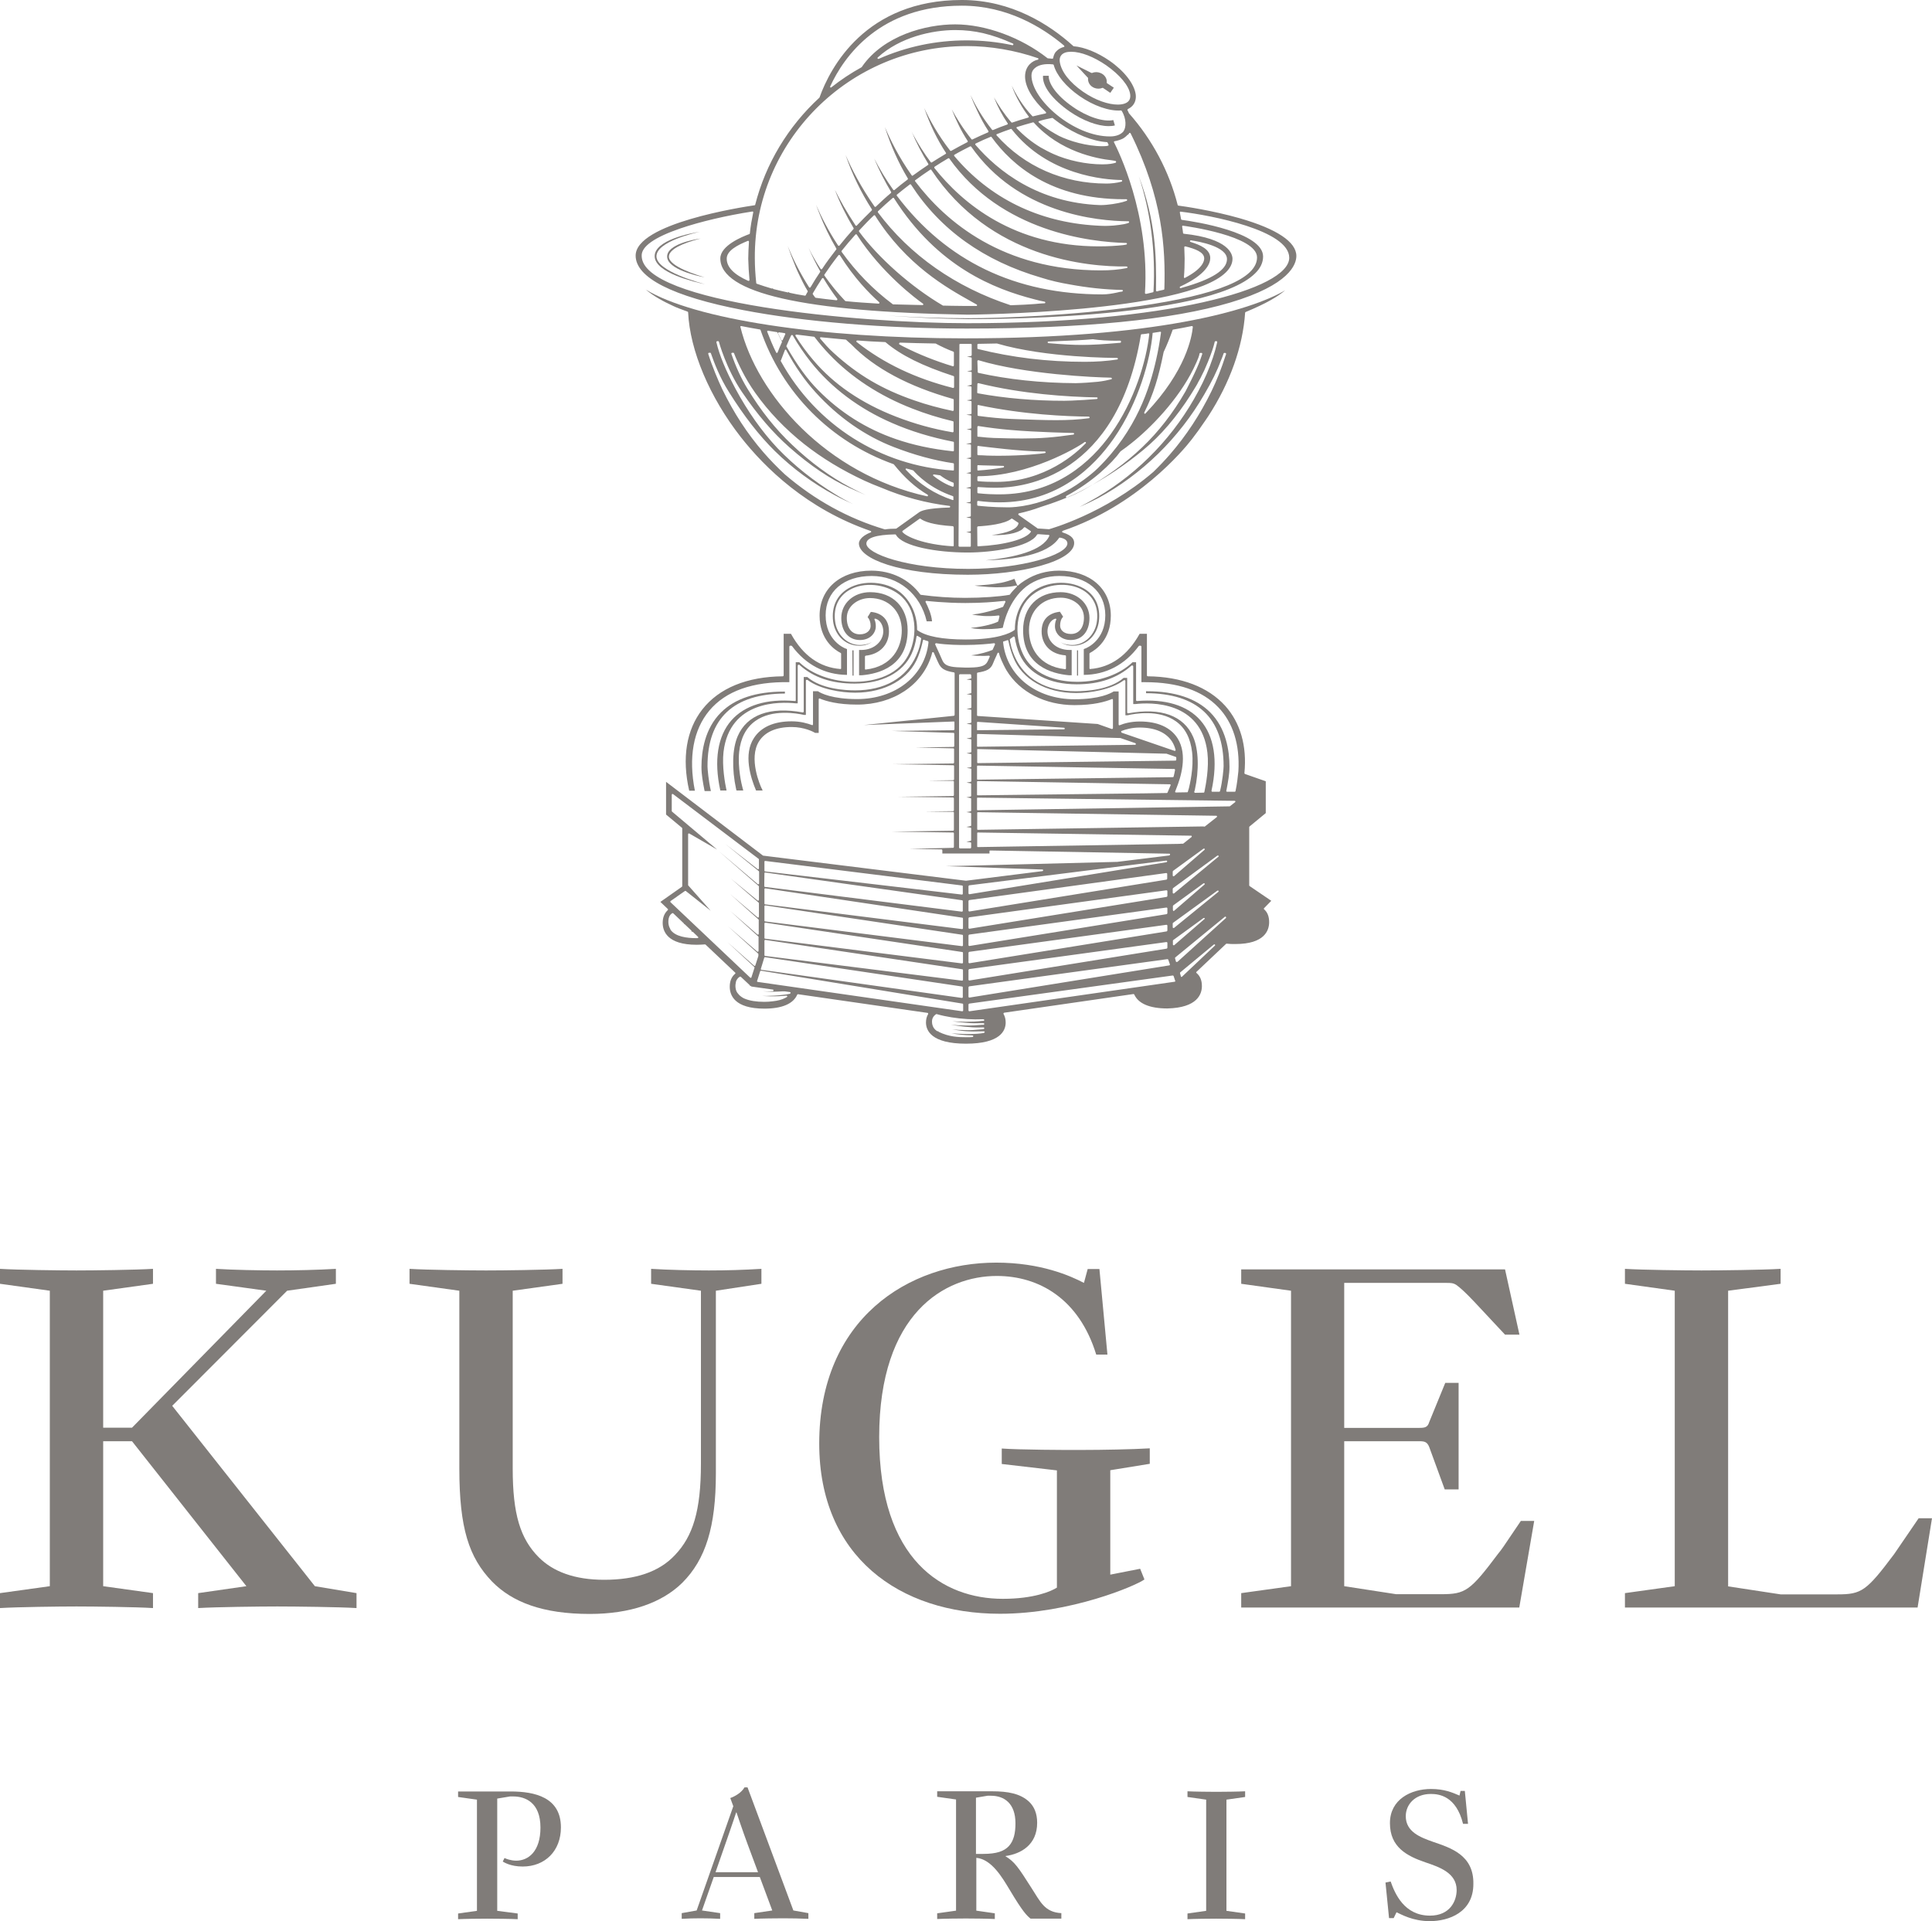<svg enable-background="new 0 0 1086 1080" viewBox="0 0 1086 1080" xmlns="http://www.w3.org/2000/svg"><g fill="#807C79"><path d="m96.8 790.3 64.6-64.7 27.4-3.9v-8.4c-9.9.6-22.9.9-33.1.9-9.6 0-24.9-.3-34.3-.9v8.4l28.3 3.9-75.5 77h-16.2v-77l28-3.9v-8.4c-9.9.6-33.1.9-43 .9-9.6 0-33.7-.3-43-.9v8.4l28 3.9v166.1l-28 3.9v8.4c9.9-.6 33.1-.9 43-.9 9.6 0 33.7.3 43 .9v-8.4l-28-3.9v-81.5h16.2l64.3 81.5-27.1 3.9v8.4c9.9-.6 34.6-.9 44.5-.9 9.6 0 35.2.3 44.5.9v-8.4l-23.4-3.9z"/><path d="m402.4 828.2v-102.6l25.6-3.9v-8.4c-9.9.6-19.5.9-29.5.9-9.6 0-23.2-.3-32.5-.9v8.4l28 3.9v97.2c0 26.5-4.5 40.9-14.7 51.5-8.7 9.3-22 13.8-39.7 13.8-16.5 0-28.6-4.5-36.7-12.6-10.5-10.5-14.7-24.4-14.7-50v-99.9l28-3.9v-8.4c-9.9.6-33.1.9-43 .9-9.6 0-33.7-.3-43-.9v8.4l28 3.9v99.9c0 33.7 5.4 50 18.3 63.5 11.4 11.7 28.6 18.3 55 18.3 22.9 0 40.6-6.3 52-17.5 13.2-13.2 18.9-31.5 18.9-61.6z"/><path d="m563.1 814.3v8.7l31 3.6v65.9c-3.3 2.1-12.9 6.3-30.4 6.3-33.4 0-69.5-21.4-69.5-90.9 0-69.8 37-90.6 66.1-90.6 23.8 0 46.3 12.9 55.9 44.2h6.3l-4.5-48.1h-6.6l-2.1 7.8c-7.5-3.9-24.1-11.4-49.3-11.4-49.3 0-99.5 31.6-99.5 101.7 0 63.5 45.1 95.7 101.6 95.7 39.7 0 76.7-15.9 81.2-19.3l-2.4-6-16.8 3.3v-58.7l22.2-3.6v-8.7c-9.9.6-27.4.9-37.3.9-9.5.1-36.6-.1-45.9-.8z"/><path d="m842 873.6c-15.6 20.8-18.3 22.6-31.9 22.6h-25.3l-29.2-4.5v-81.5h42.1c3 0 4.5.3 5.7 3.3l8.7 23.8h7.8v-59.9h-7.5l-9 22c-.9 3-2.4 3.3-5.7 3.3h-42.1v-81.5h57.7c2.1 0 3.6 0 5.4 1.2 2.1 1.5 5.1 4.2 10.2 9.6l17.1 18.3h8.1l-8.1-36.7h-148.3v8.1l28 3.9v166.1l-28 3.9v8.1h156.3l8.4-48.7h-7.5c-12 17.7-9.6 14.4-12.9 18.6z"/><path d="m1078.5 853.5-13.8 20.2c-15.6 20.8-18.3 22.6-31.9 22.6h-31.9l-29.5-4.5v-166.2l29.5-3.9v-8.4c-9.9.6-34.6.9-44.5.9-9.6 0-33.7-.3-43-.9v8.4l28 3.9v166.1l-28 3.9v8.1h164.5l8.1-50.2z"/><path d="m287 1007.1h-29.5v3.1l10.6 1.5v62.5l-10.6 1.5v3.2c3.7-.2 12.5-.3 16.3-.3 3.5 0 13.7.1 17.2.3v-3.2l-11.5-1.5v-63.1l7.2-1.2h1.8c6.7 0 15.3 3.3 15.3 17.5 0 13.5-6.9 18.6-13.6 18.6-3.1 0-5.9-1.1-6.6-1.5l-1 2c.7.4 4.4 2.8 11.2 2.8 12.5 0 21.5-8.7 21.5-22 0-16.9-14.6-20.2-28.3-20.2z"/><path d="m446 1074.1-25.8-69.3h-1.7c-1.8 3.1-5.5 5.1-8 6l1.7 4.6-20.6 58.6-8.4 1.5v3.2c3.7-.2 6.6-.3 10.4-.3 3.5 0 7.7.1 11.2.3v-3.2l-10.2-1.5 6.6-18.8h25.9l7 18.8-10.1 1.5v3.2c3.7-.2 12.6-.3 16.3-.3 3.6 0 10.5.1 14.1.3v-3.2l-8.4-1.5zm-43.8-21.6 7.7-22.1c1.6-4.5 3.9-11.5 3.9-11.5h.2s3.6 10.8 6.3 18l5.8 15.6z"/><path d="m579.9 1061.5c-7.6-11.9-9.4-14.7-14.7-18v-.1c8.7-1.2 17.8-6.3 17.8-18.7 0-5.3-1.7-9.1-4.5-11.8-4.9-4.6-11.9-5.9-20.8-5.9h-30.9v3.1l10.6 1.5v62.5l-10.6 1.5v3.2c3.7-.2 12.3-.3 16.1-.3 3.6 0 12.8.1 16.3.3v-3.2l-10.4-1.5v-29.7c8.7.8 14.7 11.3 18.7 17.9 7.5 12.6 9.7 14.6 11.8 16.3h17.3v-3.1c-9.4-.5-11.8-6.4-16.7-14zm-27.3-19.3h-4v-31.6l6.5-1.1h1.9c7.5 0 13.8 4.3 13.8 15.5 0 5.6-1 9.8-3.7 12.8-2.7 2.9-6.9 4.4-14.5 4.4z"/><path d="m667.5 1007v3.2l10.5 1.5v62.5l-10.5 1.5v3.2c3.7-.2 12.5-.3 16.2-.3 3.6 0 12.7.1 16.2.3v-3.2l-10.5-1.5v-62.5l10.5-1.5v-3.2c-3.7.2-12.4.3-16.2.3-3.6 0-12.7-.1-16.2-.3z"/><path d="m805.5 1035.4c-7.1-2.5-15.3-5.6-15.3-14.4 0-6.5 5.1-12.5 14.1-12.5 4.6 0 14.2 1.1 18.1 16.8h2.8l-1.8-18.5h-2.4l-.6 2.6c-4-1.7-8.5-3.7-16-3.7-11.2 0-23.1 5.8-23.1 19.2 0 13.5 9.5 18.5 20.1 22.1 7.7 2.6 17.4 5.9 17.4 15.5 0 6-3.6 14.4-15 14.4-14.5 0-19.7-12.4-22.1-19.2l-2.9.6 2 20h2.6l1.6-3.3c2.5 1.1 9 5 18.7 5 10.6 0 24.5-4.9 24.5-20.9.3-16.3-12.8-20.3-22.7-23.7z"/><path d="m675.6 554.3c0-3.2-1-5.6-3-7.3-.1-.1-.2-.2-.2-.3s0-.2.1-.3l16.7-15.8c.1-.1.2-.1.4-.1 1.5.2 3 .2 4.8.2 16.5 0 19-7.7 19-12.3 0-3.1-.9-5.5-2.8-7.2-.1-.1-.2-.2-.2-.3s0-.2.1-.3l4.1-4.2-12.2-8.3c-.1-.1-.2-.2-.2-.4v-32.7c0-.1.1-.3.2-.4l9.1-7.5v-17.9l-11.7-4.1c-.2-.1-.3-.3-.3-.5 1.5-15.3-2.3-28.3-10.8-37.8-9.6-10.6-24.6-16.4-43.5-16.6-.2 0-.5-.2-.5-.5v-23.4h-4.1c-6.8 12.2-16.2 18.9-27.8 19.8-.1 0-.2 0-.3-.1s-.1-.2-.1-.3v-8.2c0-.2.1-.3.2-.4 3.6-1.9 11.8-7.6 11.8-21 0-15.1-11.7-25.3-29.1-25.3-7 0-13.6 1.9-19 5.4 0 0-.1 0-.2.1-1.4.9-2.7 1.8-3.7 2.8-.1.1-.3.1-.4.1s-.3-.1-.3-.3l-1.5-3.5c-2 .8-5.2 1.8-7.3 2.2s-4.4.7-7 1c-2.9.3-5.4.5-8.1.6 2.6.4 5.2.6 8.1.8 2.7.2 5 .2 7.3.1 3.1-.1 5.7-.4 7.9-.9.2-.1.4 0 .5.2s.1.4-.1.5c-1.6 1.6-2.8 2.9-3.8 4.3-.1.1-.2.2-.3.2h-.1c-5.6 1-15.1 1.7-24.8 1.7-8.1 0-16.7-.6-24.8-1.7-.1 0-.3-.1-.4-.2-6.2-8.5-16.2-13.4-27.5-13.4-17.4 0-29.1 10.2-29.1 25.3 0 13.4 8.3 19.2 11.9 21 .1.1.2.2.2.4v8.2c0 .1 0 .2-.1.3s-.2.1-.3.1c-11.6-.9-21-7.5-27.8-19.8h-4.1v23.4c0 .2-.2.5-.5.5-20.1.2-35.8 6.6-45.2 18.6-9 11.5-11.6 27.3-7.4 45.7h3.2c-3.7-18.7-.9-34.2 8.1-45 9.2-11 24.3-16.4 45-16v-20c0-.2.2-.5.5-.5h.6c.1 0 .3.1.4.2 7.8 10.5 18.5 16.1 30.9 16.2v-14.5c-.2-.1-.6-.2-1-.4-.5-.2-11-4.4-11-18.6 0-13.4 10.2-22.1 25.9-22.1 15 0 27.4 10.2 30.9 25.5h3c-.3-4-2.3-8.2-3.6-10.8-.1-.1-.1-.3 0-.5.1-.1.3-.2.4-.2s10.3 1.2 22 1.2c8.9 0 16.2-.6 19.7-1 1.2-.1 2-.2 2.3-.2.2 0 .3.1.4.2s.1.3 0 .5c-.5 1-.7 1.4-1.2 2.5 0 .1-.1.2-.2.2s-8.5 3.4-17.3 4.3c2.2.4 4.1.6 6.6.8 2.2.1 5.4.1 8.2-.3h.2c.1 0 .3.1.3.2.1.1.1.3.1.4-.1.2-.2.8-.3 1.3-.4 1.5-.4 1.5-.6 1.6-1.5.8-6.8 2.7-15.3 3.5 2.3.5 5 .7 7.3.7 7 0 10-.6 10.8-.8.4-2.1 3.1-15.3 13.2-23.2 5.2-3.9 11.7-5.9 18.5-5.9 15.7 0 25.9 8.7 25.9 22.1 0 14.2-10.6 18.4-11.1 18.6-.4.2-.8.3-1 .4v14.5c12.5-.1 23.1-5.7 30.9-16.2.1-.1.2-.2.4-.2h.6c.2 0 .5.2.5.5v20h2.1c18.3 0 32.1 4.7 41.1 14.1 8.3 8.6 12.2 21.1 11.3 36-.2 2.2-.8 7.5-1.6 11.1 0 .2-.2.4-.4.4h-4.4c-.1 0-.3-.1-.3-.2-.1-.1-.1-.2-.1-.4l.1-.3c.9-4.8 1.7-8.9 1.7-13.2 0-9-1.9-21.7-11-30.7-7.8-7.7-19.7-11.7-35.3-11.7-.2 0-.4 0-.6 0v1.1c28.9.1 43.6 13.9 43.6 41 0 1.4-.6 8.4-2 14 0 .2-.2.3-.4.4h-4c-.1 0-.3-.1-.3-.2-.1-.1-.1-.2-.1-.4 3.7-17 1.5-30.7-6.2-39.5-7.4-8.5-19.8-12.2-35.7-10.9-.1 0-.2 0-.3-.1s-.2-.2-.2-.3v-21.4h-2c-7.2 6.9-18.8 11-31.1 11-7 0-23.9-1.5-30.6-15.9-4.8-10.2-4.4-25.3 5.7-33.2 7.8-6.1 19.7-7.2 27.8-2.6 6.2 3.5 9.2 9.8 8.2 17.6-.9 7.6-6.9 13.4-13.8 13.4-3 0-5.2-.7-6.8-1.6 1.9 1.2 4.3 2 6.9 2 9 0 14-7.1 14.8-13.7 1-8.2-2-14.9-8.7-18.6-8.5-4.8-21.1-3.9-28.8 2.1-6 4.7-9.8 12.7-9.7 20.9 0 .2-.1.3-.2.4 0 .1-.1.1-.2.2-2.2 1.6-9.3 5.2-27.2 5.2-13.1 0-22.3-1.7-27.2-5.2-.1-.1-.2-.2-.2-.4.1-8.2-3.6-16.3-9.7-21.1-7.7-6-20.4-6.9-28.8-2.1-6.6 3.8-9.7 10.4-8.7 18.6.8 6.6 5.8 13.7 14.8 13.7 2.6 0 5-.7 6.9-2-1.6.9-3.8 1.6-6.8 1.6-6.9 0-12.9-5.8-13.8-13.4-1-7.8 2-14.1 8.2-17.6 8.1-4.6 20-3.4 27.8 2.6 10.1 7.9 10.4 23 5.6 33.2-6.7 14.4-23.7 15.9-30.6 15.9-12.3 0-23.9-4.1-31.1-11h-2v21.4c0 .1 0 .2-.1.3s-.2.1-.3.1c-16-1.4-28.3 2.4-35.8 10.9-7.7 8.8-9.9 22.5-6.2 39.4h3.5c-.9-4.2-2.6-13.6-1.7-21.7 3.5-29.1 31.9-28.2 40.6-27.3h1.1v-21.2c0-.2.2-.5.5-.5h.2c.1 0 .2 0 .3.1 7.9 7.1 18 10.5 30.9 10.5 15.5 0 27.2-6.1 32.1-16.7 1.4-3 2.3-6.4 2.8-9.8 0-.1.1-.3.2-.3.1-.1.3-.1.4 0s.4.2 1 .6c.3.2.6.4.8.5s.2.3.2.5c-.5 2.9-1 5.6-2.8 9.5-5.6 12.6-17.8 19.5-34.3 19.5-5.5 0-19-.7-26.9-7.5h-2v19.4c0 .1-.1.3-.2.4s-.2.1-.4.1c-18.3-3.4-31.3 1.3-36.5 13.3-3.1 7.1-3.4 18.5-.9 29.9l.2.7h3.8l-.4-1.5c-.5-1.8-2.8-11.3-1.9-20.2.8-7.8 3.9-13.7 9.1-17.4 9.5-6.8 23.3-4.3 27.3-3.4h1.1v-19.3c0-.1 0-.2.1-.3s.2-.1.3-.1h.3c.1 0 .2 0 .3.1 7 5.2 18.8 7.1 26.7 7.1 17 0 30.6-7.8 35.4-20.3 1.4-3.6 2-5.9 2.7-9.1 0-.1.1-.2.2-.3s.3-.1.4 0c.7.3 1.4.5 2.1.7.2 0 .4.3.4.5v.1.3c-2 18.6-18.5 31.7-40.1 31.7-14.1 0-20.4-3.3-22-4.4h-2.8v18.6c0 .1-.1.3-.2.4s-.3.1-.4 0c-2.4-.9-6.3-2.1-11.4-2.1-9.9 0-17.2 3.2-21.2 9.4-6 9.1-1.9 22.3 1.2 29.5h3.7c-.3-.7-.7-1.6-.8-1.7-.3-.7-7.4-16.3-1.2-26 3.3-5.2 9.6-8 18.3-8 7.2 0 12.4 2.8 13.2 3.3h2v-18.9c0-.1.1-.3.2-.4s.3-.1.4 0c3.6 1.5 10.2 3.4 21 3.4 20.3 0 36.7-10.9 41.8-27.7l.4-1.5c0-.2.2-.3.4-.3s.4.1.5.3c.4 1 1.2 2.7 1.8 4.1l.7 1.5c1.5 3.4 3.5 4.6 8.8 5.5.2 0 .4.2.4.4v23.5c0 .2-.2.4-.4.5l-50.6 5.2 50.5-2c.2 0 .2 0 .3.1s.1.2.1.3v4c0 .2-.2.5-.5.5l-34.6.4 34.6 1.1c.2 0 .4.2.4.5v6.9c0 .2-.2.5-.5.5l-21.3.3 21.3.5c.2 0 .4.2.4.5v7.5c0 .2-.2.5-.5.5l-34 .4 34.1.6c.2 0 .4.2.4.5v7.4c0 .2-.2.5-.5.5l-14.1.2 14.1.2c.2 0 .4.2.4.5v7.5c0 .2-.2.5-.5.5l-30.8.4 30.8.4c.2 0 .5.2.5.5v6.7c0 .2-.2.5-.4.5l-16 .2 16 .2c.2 0 .4.2.4.5v9.6c0 .2-.2.5-.4.5l-34.6.5 34.6.5c.2 0 .4.2.4.5v7.6c0 .2-.2.5-.4.5l-24.6.6 18.1.3c.2 0 .4.2.4.5v1.8h26.5v-1.3c0-.1 0-.2.1-.3s.2-.1.3-.1l100.7 1.8c.2 0 .4.1.4.3s0 .4-.2.5l-.1.1c-.1 0-.1.1-.2.1l-29.2 3.6h-.1c-.4 0-28.2.7-55 1.4-15 .4-30.3.8-41.2 1l54.3 1.9c.2 0 .4.2.4.4s-.2.4-.4.5l-43 5.4-114-14.1c-.1 0-.1 0-.2-.1l-54.4-41.4v18.4l8.9 7.4c.1.1.2.2.2.4v32.4c0 .1-.1.3-.2.4l-12.1 8.5 4.2 4c.1.1.1.2.1.3s-.1.2-.1.3c-1.9 1.7-2.9 4.1-2.9 7.2 0 4.6 2.5 12.3 19.1 12.3 1.5 0 3-.1 4.6-.2.1 0 .3 0 .4.1l16.7 15.8c.1.1.1.2.1.3s-.1.2-.2.3c-2 1.7-3 4.1-3 7.3 0 4.6 2.5 12.3 19.5 12.3 9.8 0 16.2-2.7 18.4-7.8.1-.2.2-.3.4-.3h.1l72.8 10.5c.2 0 .3.1.3.3.1.1 0 .3 0 .4-.8 1.3-1.2 2.9-1.2 4.7 0 4.4 2.9 11.9 22.5 11.9 19.4 0 22.3-7.4 22.3-11.9 0-1.8-.4-3.4-1.2-4.8-.1-.1-.1-.3 0-.4s.2-.2.3-.3l72.7-10.5c.2 0 .4.1.5.3 2.3 5.1 8.7 7.8 18.6 7.8 16.9-.4 19.4-8.1 19.4-12.6zm18.4-104.1c.2 0 .4.1.4.3.1.2 0 .4-.2.5l-2.8 2.2c-.1.1-.2.1-.3.1l-141.5 2.2c-.1 0-.2 0-.3-.1s-.1-.2-.1-.3v-6.3c0-.1 0-.2.1-.3s.2-.1.3-.1zm-34 71.4c-.1.1-.2.1-.3.1s-.1 0-.2 0c-.2-.1-.3-.2-.3-.4v-2.2c0-.1.1-.3.2-.3l.1-.1 24.8-18c.2-.1.5-.1.6.1.2.2.1.5-.1.6zm17.1-5-17 14.7c-.1.1-.2.1-.3.1s-.1 0-.2 0c-.2-.1-.3-.2-.3-.4v-2.2c0-.1.1-.3.2-.3l.1-.1 16.9-12.3c.2-.1.5-.1.6.1.2 0 .2.3 0 .4zm-17.8-5v-2.2c0-.1.1-.3.2-.4l.1-.1 16.9-12.3c.2-.1.5-.1.6.1.2.2.1.5-.1.6l-17 14.7c-.1.1-.2.1-.3.1s-.1 0-.2 0c-.1-.2-.2-.4-.2-.5zm25.6-30-24.9 20.6c-.1.1-.2.1-.3.1s-.1 0-.2 0c-.2-.1-.3-.2-.3-.4v-2.2c0-.1.1-.3.2-.4l.1-.1 24.8-18.2c.2-.1.5-.1.6.1.2.1.2.4 0 .5zm-8.4-4.5c.2-.1.5-.1.6.1.2.2.1.5-.1.6l-17 14.7c-.1.1-.2.1-.3.1s-.1 0-.2 0c-.2-.1-.3-.2-.3-.4v-2.2c0-.1.1-.3.2-.4l.1-.1zm-.5-12.5-126.3 1.9c-.1 0-.2 0-.3-.1s-.1-.2-.1-.3v-9.1c0-.1 0-.2.1-.3s.2-.1.3-.1l134 2c.2 0 .4.1.4.3s0 .4-.2.5l-6.6 5.2c-.1.1-.2.1-.3.1-.3-.1-.6-.1-1-.1zm-126.7-51.9c.1-.1.2-.1.3-.1l80.1 2.3h.1l8.4 2.9c.2.1.3.3.3.5s-.2.4-.4.4l-88.5 1.1c-.1 0-.2 0-.3-.1s-.1-.2-.1-.3v-6.4c0-.1.1-.2.1-.3zm-.1-2.7v-3.8c0-.1 0-.2.1-.3s.2-.1.3-.1l48.5 3.3c.2 0 .4.2.4.5s-.2.4-.5.4l-48.5.5c-.1 0-.2 0-.3-.1.1-.2 0-.3 0-.4zm81 1.3c0-.2.1-.4.3-.4 2.3-.9 5.9-1.9 10.1-1.9 8.7 0 15 2.8 18.3 8 .8 1.3 1.4 2.7 1.9 4.5 0 .2 0 .3-.1.5-.1.1-.2.1-.3.1 0 0-.1 0-.2 0l-29.7-10.2c-.2-.3-.3-.4-.3-.6zm-80.9 9.9c.1-.1.2-.1.3-.1l105.9 2.6h.2l5.2 1.8c.2.1.3.2.3.4v.1 1.1c0 .2-.2.5-.5.5l-111 1.4c-.1 0-.2 0-.3-.1s-.1-.2-.1-.3v-7c-.1-.2 0-.3 0-.4zm0 9.3c.1-.1.2-.1.3-.1l110.5 1.9c.1 0 .3.1.3.2.1.1.1.2.1.4-.2 1.2-.5 2.5-.8 3.7-.1.2-.2.3-.4.3l-109.7 1.4c-.1 0-.2 0-.3-.1s-.1-.2-.1-.3v-7c0-.2.1-.3.1-.4zm0 8.7c.1-.1.2-.1.3-.1l108 1.8c.2 0 .3.1.4.2s.1.3 0 .4l-1.7 4c-.1.2-.2.3-.4.3l-12.5.2-93.8 1.1c-.1 0-.2 0-.3-.1s-.1-.2-.1-.3v-7.1c0-.2.1-.3.1-.4zm18.8-80.2c.2-.1.4-.3.7-.5s.7-.5.8-.6h.1c.1-.1.3-.1.4 0s.2.2.3.3c.5 3.4 1.5 6.8 2.8 9.8 4.8 10.6 16.5 16.7 32 16.7 12.8 0 22.9-3.5 30.8-10.5.1-.1.2-.1.3-.1h.2c.2 0 .5.2.5.5v21.2h1.2c8.6-1 37.1-1.8 40.5 27.3 1 8.5-.9 18.2-1.7 22.1 0 .2-.2.4-.4.4l-4.8.1c-.1 0-.3-.1-.4-.2s-.1-.3-.1-.4l.3-.9c2.5-11.3 2.2-22.8-.9-29.9-5.2-12-18.2-16.7-36.5-13.3-.1 0-.3 0-.4-.1s-.2-.2-.2-.4v-19.4h-2c-7.9 6.8-21.4 7.5-26.9 7.5-16.5 0-28.7-6.9-34.3-19.5-1.8-4-2.3-6.7-2.8-9.5.2-.3.3-.5.5-.6zm-4 1.6c.7-.2 1.4-.4 2.1-.7h.4c.1.1.2.2.2.3.7 3.2 1.3 5.5 2.7 9.1 4.8 12.5 18.4 20.3 35.4 20.3 7.9 0 19.7-1.9 26.7-7.1.1-.1.2-.1.3-.1h.3c.1 0 .2 0 .3.1s.1.2.1.3v19.3h1.2c3.9-.9 17.7-3.4 27.2 3.4 5.2 3.7 8.2 9.5 9.1 17.4 1 9-1.4 18.4-1.8 20.2l-.6 2c0 .2-.2.3-.4.3l-6.3.1c-.2 0-.3-.1-.4-.2s-.1-.3 0-.4l.8-2.1c2.1-5.2 6.5-18.4.5-27.8-3.9-6.1-11.2-9.4-21.2-9.4-5 0-8.9 1.1-11.3 2.1-.1.1-.3 0-.4 0-.1-.1-.2-.2-.2-.4v-18.6h-2.8c-1.7 1.1-7.9 4.4-22 4.4-21.5 0-38-13-40.1-31.7v-.4c-.1-.1 0-.4.2-.4zm-29.5 14.1c-3-.6-4.1-1.8-4.9-3.5-.9-2.1-2.6-5.9-3.6-8l-.4-.9c-.1-.1 0-.3.1-.5.1-.1.3-.2.4-.2 6.1 1 13.9 1 16.2 1 7.2 0 14.2-.7 16.4-1 .2 0 .3 0 .4.2s.1.3.1.5l-1.3 2.9c0 .1-.1.2-.2.2-2.1.9-6.9 2.4-11.9 3 1.3.2 2.7.2 4.2.3h.8c1.8.1 3.5 0 5-.1.2 0 .3.1.4.2s.1.3 0 .5c-.3.6-.5 1.2-.8 1.8l-.1.2c-.8 1.8-1.8 2.9-4.7 3.5-1.8.4-4.3.5-8 .5-3.7-.1-6.3-.2-8.1-.6zm11.4 6.4c0 .2-.2.4-.4.4-.8.2-1.5.3-2.3.4.7.2 1.5.3 2.3.4.2 0 .4.2.4.5v6.6c0 .2-.2.4-.4.4-.8.2-1.5.3-2.3.4.7.1 1.5.3 2.3.4.2 0 .4.2.4.5v6.6c0 .2-.2.4-.4.4-.8.2-1.5.3-2.3.4.7.2 1.5.3 2.3.4.2 0 .4.2.4.5v6.6c0 .2-.2.4-.4.4-.8.2-1.5.3-2.3.4.7.2 1.5.3 2.3.4.2 0 .4.2.4.5v6.6c0 .2-.2.4-.4.4-.8.2-1.5.3-2.3.4.7.2 1.5.3 2.3.4.2 0 .4.2.4.5v6.6c0 .2-.2.4-.4.4-.8.2-1.5.3-2.3.4.7.2 1.5.3 2.3.4.2 0 .4.2.4.5v6.6c0 .2-.2.4-.4.4-.4.1-.8.2-1.3.2-.4.1-.7.1-1 .1.7.2 1.5.3 2.3.4.2 0 .4.2.4.5v6.6c0 .2-.2.4-.4.4-.8.2-1.5.3-2.3.4.7.2 1.5.3 2.2.4.2 0 .4.2.4.5v6.6c0 .2-.2.4-.4.4-.8.2-1.5.3-2.3.4.7.1 1.5.3 2.3.4.2 0 .4.2.4.5v6.6c0 .2-.2.4-.4.4-.8.2-1.5.3-2.3.4l1.8.3c.2 0 .3 0 .5.1.2 0 .4.2.4.5v6.6c0 .2-.2.4-.4.4-.8.2-1.5.3-2.3.4.7.2 1.5.3 2.3.4.2 0 .4.2.4.5v6.6c0 .2-.2.4-.4.4-.8.2-1.5.3-2.3.4.7.2 1.5.3 2.3.4.2 0 .4.2.4.5v2.4c0 .2-.2.5-.5.5h-5.8c-.2 0-.5-.2-.5-.5v-96.9c0-.2.2-.5.5-.5h5.8c.2 0 .5.2.5.5zm3.6-3c4.9-.8 7.4-1.8 8.7-5.4.2-.6 1.2-2.8 1.9-4.3.2-.5.4-1 .5-1.2s.3-.3.5-.3.4.2.4.4c0 0 0 .3.4 1.5 1 3 3.5 7.7 3.8 8.1 7.4 12.2 21.7 19.5 38.2 19.5 10.8 0 17.3-1.9 21-3.4.1-.1.3 0 .4 0 .1.1.2.2.2.4v15.9c0 .1-.1.3-.2.4s-.2.1-.3.1c0 0-.1 0-.2 0l-7.9-2.8-67.4-4.5c-.2 0-.4-.2-.4-.5v-23.5c0-.2.2-.4.4-.4zm.1 98.1c-.1 0-.2 0-.3-.1s-.1-.2-.1-.3v-7.4c0-.1 0-.2.1-.3s.2-.1.3-.1l119.8 1.8c.2 0 .4.1.4.3s0 .4-.2.5l-4.5 3.6c-.1.1-.2.1-.3.1-.6 0-1.3 0-2.2.1zm-5.3 22c0-.2.2-.4.4-.5l110.7-13.9c.1 0 .3 0 .4.1s.2.2.2.3c0 .2-.2.4-.4.5l-110.7 18s0 0-.1 0-.2 0-.3-.1-.2-.2-.2-.3zm0 8.3c0-.2.2-.4.4-.5l110.7-15.2c.1 0 .3 0 .4.1s.2.2.2.3v2.8c0 .2-.2.4-.4.5l-110.7 17.9s0 0-.1 0-.2 0-.3-.1-.2-.2-.2-.3zm0 9.7c0-.2.2-.4.4-.5l110.8-15.2c.1 0 .3 0 .4.1s.2.2.2.3v2.8c0 .2-.2.4-.4.5l-110.8 17.9s0 0-.1 0-.2 0-.3-.1-.2-.2-.2-.3zm0 9.7c0-.2.2-.4.4-.5l110.8-15.2c.1 0 .3 0 .4.1s.2.2.2.3v2.8c0 .2-.2.4-.4.5l-110.8 17.9s0 0-.1 0-.2 0-.3-.1-.2-.2-.2-.3zm0 9.7c0-.2.2-.4.4-.5l110.8-15.2c.1 0 .3 0 .4.1s.2.2.2.3v2.8c0 .2-.2.4-.4.5l-110.8 17.9s0 0-.1 0-.2 0-.3-.1-.2-.2-.2-.3zm0 9.7c0-.2.2-.4.4-.5l110.8-15.2c.1 0 .3 0 .4.1s.2.2.2.3v2.8c0 .2-.2.4-.4.5l-110.8 17.9s0 0-.1 0-.2 0-.3-.1-.2-.2-.2-.3zm0 9.7c0-.2.2-.4.4-.5l111.4-15.3c.2 0 .4.1.5.3l.9 2.6v.4s-.2.2-.3.2l-112.3 18.1s0 0-.1 0-.2 0-.3-.1-.2-.2-.2-.3zm-114.7-70.6c0-.1.1-.2.1-.3.1-.1.2-.1.4-.1l110.6 13.8c.2 0 .4.2.4.5v4.2c0 .1-.1.2-.2.3s-.2.1-.3.1l-110.6-13c-.2 0-.4-.2-.4-.5zm0 6.5c0-.1.1-.3.1-.3.1-.1.2-.1.4-.1l110.6 15.6c.2 0 .4.2.4.5v5.5c0 .1-.1.2-.2.3s-.2.1-.3.1c0 0 0 0-.1 0l-110.6-13.9c-.2 0-.4-.2-.4-.5zm0 8.9c0-.1.1-.3.2-.3.1-.1.2-.1.4-.1l110.6 16.5c.2 0 .4.2.4.5v5.5c0 .1-.1.2-.2.3s-.2.1-.3.1c0 0 0 0-.1 0l-110.6-13.9c-.2 0-.4-.2-.4-.5zm0 9.6c0-.1.1-.3.2-.3.1-.1.2-.1.4-.1l110.6 16.5c.2 0 .4.2.4.5v5.5c0 .1-.1.2-.2.3s-.2.1-.3.1c0 0 0 0-.1 0l-110.6-13.9c-.2 0-.4-.2-.4-.5zm0 9.7c0-.1.1-.3.2-.3.1-.1.2-.1.4-.1l110.6 16.5c.2 0 .4.2.4.5v5.5c0 .1-.1.2-.2.3s-.2.1-.3.1c0 0 0 0-.1 0l-110.6-13.9c-.2 0-.4-.2-.4-.5zm0 9.7c0-.1.1-.3.2-.3.1-.1.2-.1.4-.1l110.6 16.5c.2 0 .4.2.4.5v5.5c0 .1-.1.2-.2.3s-.2.1-.3.1c0 0 0 0-.1 0l-110.6-13.9c-.2 0-.4-.2-.4-.5zm-.1 9.6c.1-.2.3-.4.5-.3l110.7 16.5c.2 0 .4.2.4.5v5.5c0 .1-.1.3-.2.3-.1.1-.2.1-.3.1 0 0 0 0-.1 0l-112.6-15.8c-.1 0-.2-.1-.3-.2s-.1-.2 0-.4zm-37.1-11.3c-.1.2-.2.3-.4.3h-.7c-5.2 0-12-.8-14.6-4.9 0 0 0 0 0-.1 0 0 0 0 0-.1-.7-1.2-1.1-2.5-1.1-4v-.1s0 0 0 0c0-2.9 1.1-4.1 2.1-4.8.2-.1.4-.1.6 0l6 5.7c.1.1.2.3.1.4h.2c.1 0 .2 0 .2.1l3.7 3.5c.1.1.2.3.1.5 0 0 0 .1-.1.1.2 0 .4 0 .6.1.1 0 .2 0 .3.1l2.8 2.7c.2.2.3.3.2.5zm-15.6-19.9c-.1-.1-.1-.2-.1-.4 0-.1.1-.3.2-.3l3.6-2.5s0 0 .1-.1l4.3-3c.2-.1.4-.1.5 0l14 11.1-12.6-14.2c-.1-.1-.1-.2-.1-.3v-6.1s0 0 0-.1c0 0 0 0 0-.1v-8.6s0 0 0-.1c0 0 0 0 0-.1v-8.4s0 0 0-.1c0 0 0 0 0-.1v-4.8c0-.2.1-.3.2-.4s.3-.1.5 0l15.6 9-25.3-21.3c-.1-.1-.2-.2-.2-.4v-5.1-4c0-.2.1-.3.2-.4s.3-.1.5 0l48.1 36.4c.1.1.2.2.2.4v5c0 .2-.1.3-.2.4s-.3.1-.5 0l-18-14 18.6 15.1c.1.1.2.2.2.4v6.6c0 .2-.1.3-.3.4s-.4 0-.5-.1l-21.6-18.3 22.2 19.4c.1.1.1.2.1.3v7.5c0 .2-.1.3-.3.4s-.4 0-.5-.1l-15-12.3 15.6 13.5c.1.1.2.2.2.3v7.7c0 .2-.1.3-.3.4s-.4 0-.5-.1l-15.3-13 15.9 14.2c.1.1.1.2.1.3v7.8c0 .2-.1.3-.3.4s-.4 0-.5-.1l-15.1-13.1 15.7 14.3c.1.1.1.2.1.3v7.8c0 .2-.1.3-.3.4s-.4 0-.5-.1l-16.4-14.2 17 15.4c.1.1.1.2.1.3v.9.1l-1.7 5.3c0 .1-.2.3-.3.3s-.3 0-.4-.1l-15-13.3 15.1 14c.1.1.2.3.1.5l-1.7 5.3c0 .2-.2.3-.3.3h-.1c-.1 0-.2 0-.3-.1zm67 51.5c-1.5.3-2.8.5-4.1.6-2.9.4-5.9.5-9.1.6-.7 0-1.5 0-2.2 0 .7 0 1.5.1 2.2.1 3.2.2 6.2.1 9.1-.1.7 0 1.5-.1 2.2-.2.2 0 .4.1.5.3s0 .4-.2.5c-.3.2-.6.3-.9.5-1.9 1-4.2 1.6-7.1 1.9-1.5.2-3.1.3-4.7.3-4.5 0-8.1-.6-10.8-1.7-.4-.2-.8-.3-1.1-.5-1.2-.7-2.2-1.5-2.9-2.5 0 0 0-.1-.1-.1 0 0 0 0-.1-.1-.6-.8-1-1.8-1.1-2.8-.1-.4-.1-.9-.1-1.3s0-.8.1-1.1c0 0 0 0 0-.1.1-.9.3-1.7.7-2.3l.1-.1c.5-.8 1-1.2 1.5-1.5.2-.1.4-.1.6 0l5 4.7c.1.1.2.3.1.4h.3c.1 0 .2 0 .2.1l.4.3 12 1.7c.2 0 .4.2.4.5 0 .2-.2.4-.4.4-1.2.1-2.4.1-3.5.1-.7 0-1.5 0-2.2 0 .7 0 1.4.1 2.1.1 3.1.2 6.2.1 9.1-.1h.8.4l2.9.4c.2 0 .4.2.4.4-.1.4-.3.6-.5.6zm-18-6.7c-.1 0-.2-.1-.3-.2s-.1-.2 0-.4l1.7-5.4c.1-.2.3-.3.5-.3l113.2 18.5c.2 0 .4.2.4.5v3.4c0 .1-.1.3-.2.3-.1.1-.2.1-.3.1 0 0 0 0-.1 0zm127.1 28.7c-2.1.4-4.8.6-8.2.6-4 0-7.3-.2-10-.4 3.2.6 7.2 1.1 11.9 1.2.2 0 .4.2.4.4s-.2.5-.4.5c-1.1.1-2.1.1-3.2.1-5 0-10-.2-15.8-3-.1-.1-.2-.2-.2-.3-.2 0-.4-.1-.6-.1 0 0-.2-.1-.2-.1-.1 0-.1 0-.2-.1-1.1-.8-1.8-1.7-2.2-2.8-.3-.8-.4-1.4-.4-2.2 0-.1 0-.2 0-.2v-.1c0-.8.2-1.6.5-2.1.3-.7.9-1.3 1.7-1.9.1-.1.2-.1.4-.1 5.3 1.5 11.1 2.4 17.2 2.8 3.3.2 6 .2 8.9.1h.2c.2 0 .4.2.5.4 0 .2-.2.5-.4.5h-.3c-.2 0-.3 0-.4 0-3.1.4-6 .5-9 .5-.1 0-.2 0-.3 0-2.6 0-5.1-.1-7.6-.3 2.5.4 5.2.7 7.8.9 3.1.3 6.3.3 9.5.2h.2c.2 0 .5.2.5.4s-.2.5-.4.5h-.3c-.1 0-.3 0-.4 0-3.3.3-6.6.5-9.7.4-2.8 0-5.5-.2-8-.4 2.5.4 5.2.8 8 1.1 3.2.3 5.2.5 8.5.4h1.5.3c.3 0 .5.2.5.4s-.2.5-.4.5h-.1c-.6.1-1.1.2-1.7.2-3.1.3-5 .5-8.2.4-2.6 0-5.2-.2-7.7-.4 2.5.4 5 .8 7.7 1 2.4.2 6 .2 8.6.1h1.6c.2 0 .4.2.5.4-.3.2-.4.5-.6.5zm107.6-29c-.1.1-.2.2-.3.2l-115.3 16.6s0 0-.1 0-.2 0-.3-.1-.2-.2-.2-.3v-3.4c0-.2.2-.4.4-.5l114.4-15.8c.2 0 .4.1.5.3l.9 2.7c.1.1.1.2 0 .3zm.8-10.9h-.1c-.2 0-.3-.2-.3-.3l-.5-1.8c0-.2 0-.4.2-.5l27.8-22.8c.2-.2.5-.1.6.1.2.2.1.5 0 .6l-27.2 24.6c-.3 0-.4.1-.5.1zm2.8 8.4h-.1c-.2 0-.3-.2-.3-.3l-.5-1.8c0-.2 0-.4.2-.5l18.8-15.6c.2-.2.5-.1.6 0 .2.2.2.5 0 .6l-18.4 17.4c-.1.1-.2.2-.3.2z"/><path d="m441.2 389.9v-1.1c-.2 0-.4 0-.6 0-15.6 0-27.5 3.9-35.3 11.7-9.1 9-11 21.7-11 30.7 0 4.3.8 8.5 1.7 13.2l.1.3h3.5c-1.3-5.6-1.9-12.4-1.9-13.8-.1-27.1 14.6-40.9 43.5-41z"/><path d="m479.8 365.6h-.7l.1 14.2h.6z"/><path d="m483.9 365.4c-.3 0-.5 0-.8 0-.1 0-.2 0-.2 0v14.2h1.6c9.6-.8 25.7-5.2 25.7-25.3 0-13-8.3-21.4-21.1-21.4-9.2 0-16.2 6.2-16.2 14.5 0 7.5 4.1 12.4 10.5 12.4 5.8 0 8.9-4 8.9-7.7 0-1.1-.2-2.9-.7-3.7-.1-.2-.1-.4 0-.5s.3-.2.5-.1c2.9.8 4.4 4.1 4.4 7.1 0 5.1-4.5 10.5-12.6 10.5zm15.8-10.5c0-9.8-8.5-10.8-10.2-10.9l-1.8 2.9c1.1 1.3 1.7 2.9 1.7 5 0 2.2-1.9 4.7-6.1 4.7-4.5 0-7.3-3.5-7.3-9.2 0-7 6.6-11.2 13-11.2 10.5 0 17.9 7.5 17.9 18.2 0 9.5-5.3 20.3-20.3 22-.1 0-.2 0-.3-.1s-.1-.2-.1-.3v-6.9c0-.2.2-.4.4-.5 7.9-.8 13.1-6.1 13.1-13.7z"/><path d="m606 379.8v-14.2h-.6v14.2z"/><path d="m593 352.1c0 3.7 3.1 7.7 8.9 7.7 6.4 0 10.5-4.9 10.5-12.4 0-8.2-7-14.5-16.2-14.5-12.8 0-21.1 8.4-21.1 21.4 0 20 16.1 24.4 25.7 25.3h1.6v-14.2h-.2c-.2 0-.5 0-.8 0-8.2 0-12.6-5.4-12.6-10.5 0-2.9 1.5-6.3 4.4-7.1.2 0 .4 0 .5.1s.1.3 0 .5c-.5.9-.7 2.6-.7 3.7zm-7.5 2.8c0 7.6 5.2 12.9 13.3 13.5.2 0 .4.2.4.5v6.9c0 .1-.1.2-.2.3s-.2.1-.3.1c-15-1.7-20.3-12.4-20.3-22 0-10.7 7.3-18.2 17.9-18.2 6.4 0 13 4.2 13 11.2 0 5.7-2.8 9.2-7.3 9.2-4.2 0-6.1-2.4-6.1-4.7 0-2.1.5-3.7 1.7-5l-1.8-2.8c-1.8.2-10.3 1.2-10.3 11z"/><path d="m396.4 159.8c-2.6-.7-27.4-7.3-27.4-15.7 0-8.3 21.7-13.2 24.3-13.8-5.2.8-25.3 4.7-25.3 13.7 0 9.5 23.2 14.7 28.4 15.8z"/><path d="m393.8 134.1c-3.9.5-18.8 3.3-18.8 10.1 0 7.2 17.2 11 21.1 11.7-3.7-1.1-20.1-6-20.1-11.6s14-9.2 17.8-10.2z"/><path d="m597.4 298.4c41.8-14.1 67.8-45.3 72.5-51.4 2.5-3.2 5-6.7 7.5-10.4.6-.8 1.1-1.7 1.7-2.5 12.3-18.9 19.5-39.1 20.8-58.3 0-.2.1-.3.3-.4 12-5 17.9-8.6 22.2-12.2-19.4 11.5-73.4 27-179.9 27-82.2 0-152.2-10.8-179.5-27.4 5 4.1 10 6.7 15.4 9.2 2.1 1 4.3 1.8 6.5 2.6l1.6.6c.2.1.3.2.3.4 1 21.4 12 47.6 29.6 70.1 13.5 17.2 37.1 40.4 73 52.8.2.1.3.2.3.4s-.1.4-.3.4c-6.2 2.4-6.6 5.5-6.6 6.2 0 8.6 22.9 17.6 61.2 17.6 14.6 0 29.4-1.8 40.8-5 12.2-3.4 19-8 19-12.8 0-1.9-.8-4.2-6.5-6-.2-.1-.3-.2-.3-.4.1-.3.2-.4.4-.5zm76.8-99.3c0-.2.1-.3.1-.4.1-.2.2-.3.5-.3h.6c.2 0 .4.2.4.4v.2c0 .1-.2.5-1 2.9-2.1 6.2-8.4 18-8.4 18.1-7.2 12.5-15.2 22.7-24.3 31.4-9.3 8.9-20.7 17.2-33 24-3 1.6-6.2 3.2-9.3 4.3 0 0-.1 0-.2 0-.2 0-.3-.1-.4-.3s0-.5.2-.6c14.8-7.9 25.6-18.4 30.4-25 0 0 .1-.1.1-.1 2.4-1.7 4.3-3.1 6-4.5 10.8-8.5 26.5-24.6 35-42 2.8-5.8 3.2-7.4 3.3-8.1zm-15.1-13.5c0-.2.2-.3.3-.3 3.3-.6 7.2-1.3 10.5-2 .2 0 .3 0 .4.1s.2.2.2.4c-.5 5.3-3.7 24.6-26.4 48.4l-.2.2c-.1.1-.2.2-.3.2s-.2 0-.2-.1c-.2-.1-.3-.4-.2-.6 5.1-10.2 8-19.5 10.9-34 1.9-4 3.5-8.1 5-12.3zm-10.9 1.5c1.3-.2 2.7-.4 3.9-.6.1 0 .3 0 .4.1s.2.2.1.4c-.7 5.2-1.6 10.3-2.7 15.1-3.6 16-11 39.7-32.8 61.1-4.5 4.4-11.6 9.3-15.2 11.4-9.7 5.7-20.8 9.4-31 10.4h-.3c-1 .1-2.1.2-3.2.2-.4 0-.8 0-1.3 0-7.9 0-14.6-.7-16.4-.9-.2 0-.4-.2-.4-.5v-1.8c0-.1.1-.3.2-.3.1-.1.2-.1.4-.1 3.7.5 7.9.8 12 .8 32.6 0 52.9-19.6 64.3-36.1 14-20.3 20.4-44.4 21.7-58.8-.1-.2 0-.4.3-.4zm-58.8 4.9c2.3-.1 4.6-.2 6.9-.3 6-.2 12.2-.5 18-1h.1c.2 0 .4.1.7.1 2.2.3 7.5.9 14.6.7.1 0 .4.4.5.4 0 0 0 0-.1.4 0 .2-.2.4-.4.4-9.5.8-15.5 1.2-21.4 1.2-5.5 0-10.9-.3-19-1-.2 0-.4-.2-.4-.5 0-.2.2-.4.5-.4zm-40 1.7c0-.2.2-.4.4-.4l10.5-.2h.1c27.6 8.1 65.9 8.1 67.5 8.1.2 0 .4.2.5.4s-.2.4-.4.5c-5.9.9-12 1.3-18.2 1.3-21.1 0-40.8-2.4-60.1-7.2-.2-.1-.3-.2-.3-.4zm0 9.3c0-.1.1-.3.2-.4s.3-.1.4-.1c26.2 7.9 65.4 9.7 74.5 9.8.2 0 .4.2.5.4s-.1.4-.3.5c-2.4.6-4.2 1-7.5 1.4-4.1.4-8.3.7-12.5.8-19.7-.1-38.1-2.1-54.8-5.8-.2-.1-.3-.2-.3-.4zm0 12.9c0-.1.1-.3.2-.4s.3-.1.4-.1c24.7 6.1 49.9 7.7 66.6 8 .2 0 .4.2.4.4s-.2.4-.4.5c-4.7.4-9.4.7-14.2.9-1.4 0-2.8.1-4.2.1-17 0-33.3-1.4-48.5-4.2-.2 0-.4-.2-.4-.4zm0 12.3c0-.1.1-.3.2-.4s.2-.1.4-.1c25.4 5.4 49.7 6.4 62 6.5.2 0 .4.2.5.4s-.2.4-.4.5c-5.9.8-11.9 1.1-18.5 1.1-6.9 0-14.4-.3-22.7-.6l-2.5-.1c-5.7-.2-11.7-.8-18.5-1.7-.2 0-.4-.2-.4-.4v-5.2zm.1 22.6c.1-.1.2-.1.4-.1 4.1.5 24.3 3.1 36 3.1h1.4c.2 0 .4.2.5.4s-.1.4-.4.5c-1.9.4-13 1.5-25.4 1.5-2.3 0-4.8 0-7.2-.1-1.7-.1-3.4-.2-5-.2-.2 0-.4-.2-.4-.4v-4.2c0-.3 0-.5.1-.5zm-.1-5.6v-5.2c0-.1.1-.3.2-.4s.2-.1.4-.1c5.8.9 11.8 1.7 18 2.2 14.5 1.3 35.2 1.7 35.4 1.7s.4.2.4.4-.2.4-.4.5c-11 1.6-18.5 2.2-28.9 2.2-4.6 0-9.7-.1-15.9-.3-2.5-.1-5-.3-7.5-.6l-1.2-.1c-.3.1-.5-.1-.5-.3zm.1 16.4c.1-.1.2-.1.3-.1.9.1 3.3.1 6.4.2 2.3.1 5 .1 7.8.2.2 0 .4.2.4.4s-.1.4-.4.5c-4.6.8-9.4 1.4-14.2 1.7-.1 0-.2 0-.3-.1s-.1-.2-.1-.3v-2.2c0-.1 0-.2.1-.3zm-.1 6.6c0-.2.2-.5.5-.5 28.1 0 55.6-16 59.8-19.2.2-.1.5-.1.6.1.2.2.2.4 0 .6l-.2.2c-4.8 5-22.5 21.5-50.2 21.5-3.8 0-7.2-.1-10.1-.4-.2 0-.4-.2-.4-.5zm0 6c0-.1 0-.2.2-.3.1-.1.2-.1.3-.1 3 .2 6.2.4 10 .4 15.8 0 68.2-6.2 81.4-85.9 0-.2.2-.4.4-.4l1.1-.1c.9-.1 1.8-.2 2.7-.4.1 0 .3 0 .4.1s.2.2.1.4c-1.6 14.7-8.1 37.2-21.6 56.1-11 15.5-30.9 33.9-62.5 33.9 0 0-.5 0-1.5 0-2 0-5.8-.1-10.6-.6-.2 0-.4-.2-.4-.5zm-.1 22.2c0-.2.2-.4.4-.5 5.4-.3 15.1-1.3 18.8-4.3.2-.1.4-.1.5 0l3.3 2.2c.2.1.2.3.2.5-.7 3.1-5.8 5.3-15.1 6.5 10.8.4 16.7-2.1 18-4.1 0 0 .1-.1.1-.1.2-.2.5-.3.7-.2l3.1 2.1c.1.1.2.2.2.3s0 .2-.1.3c-2.8 4-14.7 7.3-29.6 8-.1 0-.2 0-.3-.1s-.1-.2-.1-.3zm-10-102.7c0-.2.2-.4.5-.4h6c.2 0 .4.2.4.4v5.9c0 .2-.2.5-.4.5-.8.2-1.5.3-2.3.4.7.1 1.5.3 2.3.4.2 0 .4.2.4.4v6.6c0 .2-.2.4-.4.4-.5.1-1 .2-1.4.2-.3.1-.6.1-.9.1.7.2 1.5.3 2.3.4.2 0 .4.2.4.4v6.6c0 .2-.2.4-.4.4-.8.2-1.5.3-2.3.4.7.1 1.5.3 2.2.4.2 0 .4.2.4.4v6.6c0 .2-.2.4-.4.4-.7.2-1.5.3-2.3.4.7.2 1.5.3 2.3.4.2 0 .4.2.4.4v6.6c0 .2-.2.4-.4.4-.2.1-1.3.2-2.5.3.8.2 1.6.3 2.4.4.2 0 .4.2.4.4v6.6c0 .2-.2.4-.4.4-.8.2-1.5.3-2.3.4.7.1 1.5.3 2.2.4.2 0 .4.2.4.4v6.6c0 .2-.2.4-.4.4-.3.1-1.4.2-2.5.3.8.2 1.6.3 2.4.4.2 0 .4.2.4.4v6.6c0 .2-.2.4-.4.4-.8.2-1.5.3-2.3.4.7.1 1.5.3 2.2.4.2 0 .4.2.4.5v6.6c0 .2-.2.4-.4.4-.8.2-1.5.3-2.2.4.7.1 1.5.3 2.2.4.2 0 .4.2.4.5v6.6c0 .2-.2.4-.4.4-.8.2-1.5.3-2.3.4.7.2 1.5.3 2.2.4.2 0 .4.2.4.5v6.6c0 .2-.2.4-.4.5-.8.1-1.5.3-2.2.4.6.1 1.3.2 2 .3h.3c.2 0 .4.2.4.5v6.6c0 .2-.2.4-.4.4-.8.2-1.5.3-2.2.4.7.2 1.4.3 2.2.4.2 0 .4.2.4.5v6.6c0 .2-.2.4-.4.4-.8.2-1.5.3-2.2.4.7.1 1.4.3 2.2.4.2 0 .4.2.4.5v6.9c0 .1 0 .2-.1.3s-.2.1-.3.1h-6c-.2 0-.5-.2-.5-.5zm-33.4-1.1c6 .2 12.6.4 20 .5.1 0 .1 0 .2.1 3 1.6 6.2 3.1 9.8 4.5.2.1.3.2.3.4v7.3c0 .1-.1.3-.2.4s-.2.1-.3.1h-.1c-9.9-3-19.1-6.7-27.4-10.9l-.8-.4c-.6-.3-1.2-.7-1.8-1-.2-.1-.3-.3-.2-.5.1-.3.3-.5.5-.5zm-24.5-.9c.1-.2.3-.3.5-.3 5.2.4 10.5.7 15.6.9.1 0 .2 0 .3.1 8.6 7.3 20.7 13.3 38.2 19 .2.1.3.2.3.4v5.8c0 .1-.1.3-.2.4s-.2.1-.3.1h-.1c-21.2-5.4-38.9-13.8-54.1-25.8-.3-.2-.3-.4-.2-.6zm-20.4-1.9c.1-.2.3-.3.5-.2 1.5.1 2.9.3 4.3.4 3.1.3 5.9.6 9.5.9.1 0 .2.1.3.1.9.9 1.9 1.7 2.8 2.5l.1.1c13 13.4 32.3 23.7 57.3 30.7.2.1.3.2.3.4v5.8c0 .1-.1.3-.2.4s-.2.1-.3.1h-.1c-7.5-1.6-14.7-3.5-21.5-5.9-18-6.2-31.7-14.2-45.5-26.8-2.8-2.5-5.2-5.3-7.5-8 0-.2-.1-.4 0-.5zm-13.8-1.5c.1-.1.3-.2.4-.2l1 .1c1.2.1 2.3.3 3.4.4 1.8.2 3.6.5 5.6.7.1 0 .2.1.3.2 2.6 3.4 5.4 6.7 8.2 9.6 12.2 12.9 28.4 23.5 46.8 30.6 7.1 2.8 14.8 5.2 22.8 7.1.2.1.3.2.3.4v5.4c0 .1-.1.3-.2.3-.1.1-.2.1-.3.1 0 0 0 0-.1 0-11.1-1.9-21.2-4.7-31.8-8.8-19.3-7.5-34.9-18.1-46.4-31.7-3.6-4.2-7-8.8-10.1-13.8 0-.1 0-.3.1-.4zm-2.5.3s0-.1.1-.1l.3.3-.3-.3c.1-.1.2-.2.4-.2.1 0 .3.1.4.2 3 5.3 6.4 10.2 10 14.8 11.6 14.7 27.5 26.6 46.1 34.6 10.3 4.5 21.8 8 34.1 10.4.2 0 .4.2.4.4v4.6c0 .1-.1.2-.2.3s-.2.1-.3.1c-12.2-1.3-22.7-3.6-32.2-6.9-16.6-5.7-31.3-15-43.6-27.5-6-6-11.8-14-17.8-24.5-.1-.1-.1-.3 0-.4 1.3-3.1 2-4.6 2.6-5.8zm-2.8 8.1c4.9 9.2 10.5 17.2 16.6 23.9 12.6 13.9 27.8 24.5 43.9 30.7 11.3 4.4 22.6 7.5 33.4 9.1.2 0 .4.2.4.5v3.2c0 .1 0 .2-.1.3s-.2.1-.3.1c-40.9-2.6-77.1-25.6-96.9-61.5-.1-.1-.1-.3 0-.4 0 0 .1-.1.1-.1.7-1.8 1.4-3.7 2.2-5.7.1-.2.2-.3.4-.3s.2.1.3.2zm94 84.3c-.1.1-.2.1-.3.1h-.1c-10.2-3.4-18.6-8.8-26.3-17-.1-.1-.2-.4-.1-.5.1-.2.3-.3.5-.2 1.2.3 2.4.6 3.6 1 .1 0 .2.1.2.1 2 2.3 9.3 10 22.2 14.4.2.1.3.2.3.4v1.4c.2.1.1.2 0 .3zm.2 15.4v10.3c0 .1 0 .2-.1.3s-.2.1-.3.1c-16.8-1-26.3-5.5-28.4-8-.1-.1-.1-.2-.1-.4 0-.1.1-.2.2-.3l9.5-6.8c.2-.1.4-.1.5 0 2 1.5 6.8 3.5 18.3 4.2.2.2.4.4.4.6zm-.2-22.9c-.1 0-.2.1-.2.1-.1 0-.1 0-.2 0-.2-.1-.4-.1-.6-.2-4.5-1.6-8.4-4.5-9.8-5.6-.2-.1-.3-.2-.4-.3-.2-.1-.2-.3-.2-.5s.3-.3.5-.3c1.1.2 2.3.3 3.4.5.1 0 .2 0 .2.1 1.5 1.1 3.7 2.7 7.2 4 .2.1.3.2.3.4v1.5s-.1.2-.2.3zm-98.4-86.5c.1-.1.2-.2.4-.2.6.1 1.1.2 1.5.2.5.1 1 .2 1.7.3.1 0 .3.1.3.2s.1.3 0 .4c-.3.6-.9 2-1.3 2.9l-.1.3c-.1.2-.2.3-.4.3s-.3-.1-.4-.2c-.4-.8-.7-1.4-1-2.1-.2-.5-.5-1.1-.8-1.7 0-.1 0-.3.1-.4zm-6.2-.9c.1-.1.3-.2.4-.2 1.7.3 3.3.5 5 .8.1 0 .3.1.4.3.8 1.8 1.6 3.5 2.4 5 .1.1.1.3 0 .4-.9 1.9-1.7 3.9-2.4 5.7-.1.2-.2.3-.4.3s-.3-.1-.4-.2c-1.9-3.8-3.5-7.7-5-11.6-.1-.2-.1-.4 0-.5zm-15-2.7c.1-.1.2-.1.4-.1 3.4.7 6.9 1.3 10.4 1.9.2 0 .3.1.4.3 12.2 35.4 39.5 62.8 74.7 75.4.1 0 .1.1.2.1 6.1 7.6 12.1 13 19 17.1.2.1.3.4.2.6s-.2.3-.4.3h-.1c-56.8-12.5-95.7-57.4-104.9-95.2-.1-.1-.1-.3.1-.4zm24.9 83.3c-4.3-4-8.4-8.2-12.2-12.6-8.9-10.3-16.5-21.9-23-35.3-2.2-4.6-5.8-13.2-7.9-19.9 0-.1 0-.3.1-.4s.2-.2.4-.2h.6c.2 0 .4.1.4.3 1.9 5.5 5.1 13.8 10.1 21.7 8.5 13.6 17 24.5 25.9 33.3 10 9.8 21.3 18.1 33.7 24.8 3.5 1.9 6.9 3.5 10.3 5-3.5-1.7-6.8-3.5-10-5.5-12.3-7.5-23.2-16.2-32.5-25.9-8.9-9.5-16.9-20.8-23.8-33.7-5.4-10.2-8.9-18.6-10.6-25.9 0-.1 0-.3.1-.4s.2-.2.4-.2h.5c.2 0 .4.1.4.3 0 .1 4.2 15.4 13 28.3s17.2 22.7 26.7 31.1c11.7 10.3 22.7 17.7 33.8 22.8 3.2 1.4 6 2.7 9 4-2.6-1.2-5.3-2.6-8.8-4.4-11-5.8-22-13.8-32.6-23.9-9.3-8.8-17.5-19.1-25-31.4-3.5-5.7-6.5-12.2-9.1-19.7 0-.1 0-.3.1-.4s.2-.2.4-.2h.6c.2 0 .4.1.4.3 2.2 5.6 6.1 14 11.9 22.2 7.6 10.7 16.9 20.4 27.5 28.8 10 7.9 21.4 14.8 33.9 20.6 3 1.4 6.2 2.7 9.6 4 12.3 5.2 25.1 8.6 38.2 10.2.2 0 .4.2.4.5 0 .2-.2.4-.4.4-12.8.4-16.1 1.8-17.5 3l-12.3 8.8c-.1 0-.2.1-.3.1-2.2 0-4.2.1-6.1.4h-.1c-20.6-6.1-39.4-16.5-56.2-30.9zm158.8 38.8c0 6.4-25.8 14.3-55.8 14.3-34.4 0-57.2-8.6-57.2-14.2 0-3.2 5.4-5 16.2-5.2.2 0 .3.1.4.2 3.6 6.6 23 10 40.4 10 13.8 0 35-3.1 38.9-10 .1-.1.3-.3.4-.3.7 0 1.3 0 2 .1l4.2.3c.2 0 .3.1.3.2.1.1.1.3 0 .4-3.7 8.4-19.8 12.1-35.8 13.7 15.7-.4 34.8-2.9 41.3-12.6.1-.1.3-.2.4-.2 2.7.4 4.3 1.6 4.3 3.3zm-10.3-8h-.1c-3.9-.3-6.1-.4-6.2-.4s-.2 0-.2-.1c-1-.7-10.2-7.2-10.6-7.5-.1-.1-.2-.3-.2-.5s.2-.3.3-.4c4.1-.9 8.3-2.1 12.3-3.6 6.4-2 15.9-5.3 24.6-10 12.8-6.9 22.7-13.5 33.1-22.1 9.8-8.1 18.7-18.5 26.7-31.1l2.7-4.4c.6-.9 1.1-1.9 1.6-2.9.3-.6.6-1.1.9-1.6s.6-1.1.8-1.6c.5-1 1-2 1.5-3l2.1-4.9c2-4.9 3.2-8.5 3.8-11.2 0-.2.3-.4.5-.4h.5c.1 0 .3.1.3.2.1.1.1.2.1.4-.7 3.1-1.4 5.6-2.4 8.6-2.1 6.3-4.8 12.6-8.2 18.9-6.4 12.1-14.5 23.4-24.2 33.6s-20.6 18.9-32.5 25.9c-3.5 2-6.6 3.8-10.1 5.6 3.7-1.6 7.2-3.3 10.5-5 12.2-6.6 23.5-15 33.7-24.9 10.2-10 18.9-21.2 25.9-33.3 4.4-7.5 7.3-13.4 9.4-19.2l.2-.4c.5-1.2.9-2.3 1.3-3.5.1-.2.2-.3.4-.3h.5c.1 0 .3.1.4.2s.1.3.1.4c-.1.4-.2.8-.4 1.2-2.1 6.6-4.7 13.3-7.8 19.7-6.4 13.1-14.2 25-23.4 35.6-2.7 3.1-5.7 6.3-9.3 9.8-27.4 23.6-58.3 32.1-58.6 32.2z"/><path d="m417.6 174.3c34.1 6.6 80 10.4 125.8 10.4 65.6 0 115.4-4.9 148.1-14.6 33.6-10 37.2-21.6 37.2-26.2 0-7.9-11-15.2-31.8-21.2-15.4-4.4-31.3-6.7-34.4-7.1h-.1c-.2 0-.3-.2-.4-.3-4.8-19-14.3-36.8-27.3-51.5 0 0-.1-.1-.1-.1-.2-.6-.5-1.1-.8-1.7-.1-.1-.1-.2 0-.4s.1-.2.2-.3c1.1-.5 2-1.2 2.7-2 1.4-1.6 2-3.8 1.7-6.2-.8-5.9-6.4-13.2-14.8-19-6.7-4.6-14-7.6-20.1-8.1-.1 0-.2-.1-.3-.2s-.1-.2-.2-.2c-13-11.7-34.4-25.6-62.3-25.6-54.3 0-74.1 38.2-80 54.7 0 .1-.1.1-.1.2-17.7 16.3-30.2 37.1-36.1 60.2 0 .2-.2.3-.4.3-6.8 1-66.8 10.2-66.8 28.3 0 12.4 20.8 23 60.3 30.6zm248.1-35.3c0-.1 0-.3.2-.4s.3-.1.4-.1c5.5 1.4 10.6 3.2 10.6 6.8 0 1.6-1 5.8-10.8 10.9-.1 0-.1.1-.2.1s-.2 0-.2-.1c-.1-.1-.2-.2-.2-.4.3-3.5.4-7 .4-10.5-.1-2-.1-4.2-.2-6.3zm14.6 6.1c0-5-5.6-7.4-11.1-9.1-.2-.1-.4-.3-.3-.5s.2-.4.5-.4c4.8.7 20.3 3.5 20.3 10.6 0 6-8.5 11.4-25.1 16-.4.1-.7.2-.9.3h-.1c-.2 0-.4-.1-.4-.3-.1-.2 0-.5.2-.6 14.7-6.8 16.9-13 16.9-16zm-45.6-70.2c.1-.2.2-.2.4-.2s.3.1.4.2c18.1 36.4 19.7 64.7 19 87.6 0 .2-.2.4-.4.4-1 .2-1.7.4-2.7.6-.3.1-.7.2-1 .3-.1 0-.3 0-.4-.1s-.2-.2-.2-.4c.3-20.1-.3-39.2-9.6-64.1 6.6 20.1 9.4 42.1 8.2 64.7 0 .2-.2.4-.3.4-1 .2-2.2.5-3.3.8l-.6.1h-.1c-.1 0-.2 0-.3-.1s-.2-.2-.2-.4c2.8-44.4-15.3-80.5-17.3-84.5l-.1-.2c-.1-.1-.1-.3 0-.4s.2-.2.3-.2c1.5-.2 3.8-1 4.7-1.5s1.9-1.3 2.6-2.1c.4 0 .7-.5.9-.9zm-171.3 80c-.1-.1-.1-.4 0-.5 2.4-3.6 5-7.2 7.9-10.9.1-.1.2-.2.4-.2.1 0 .3.1.4.2 8.1 12.9 16.5 21.4 22.1 26.4.1.1.2.3.1.5s-.2.3-.4.3c-6.5-.4-12.8-.8-18.5-1.4-.1 0-.2-.1-.3-.1-4.3-4.5-8.2-9.3-11.7-14.3zm7.2 13.7c-.1.1-.2.2-.4.2-4-.4-8-.9-11.7-1.4-.1 0-.2-.1-.3-.2-.3-.4-.6-.8-.9-1.2l-.4-.6c-.1-.1-.1-.3 0-.5 1.7-2.9 3.4-5.7 5.2-8.4.1-.1.3-.2.4-.2.2 0 .3.1.4.2 2.4 4 5 7.9 7.8 11.6 0 .1 0 .3-.1.5zm2.5-27c-.1-.2-.1-.4 0-.6 2.4-3 5-6.1 7.8-9.2.1-.1.2-.1.4-.1.1 0 .3.1.3.2 14.1 21.8 33.5 36.2 37.2 38.8.2.1.2.3.2.5-.1.2-.2.3-.4.3-1.5 0-3.1-.1-4.5-.1-4.2-.1-8.2-.2-12.1-.3-.1 0-.2 0-.2-.1-11-8.2-20.6-18.1-28.7-29.4zm9.8-11.4c-.1-.2-.1-.4 0-.6 2.8-3 5.5-5.9 8.3-8.5.1-.1.2-.1.4-.1.1 0 .3.1.3.2 17.5 27.8 40.3 40.6 53.9 48.2 1.1.6 2.2 1.2 3.2 1.8.2.1.3.3.2.5 0 .2-.2.3-.4.3-.8 0-1.5 0-2.2 0-.6 0-1.1 0-1.7 0h-2.4c-3 0-5.2-.1-7.7-.1-1.5 0-3-.1-4.7-.1-.1 0-.2 0-.2-.1-17.7-10.4-36.1-26.7-47-41.5zm10.6-10.8c-.1-.2-.1-.4 0-.6 2.7-2.6 5.5-5.1 8.3-7.5.1-.1.2-.1.4-.1.1 0 .2.1.3.2 24.7 38.9 56.7 51.1 78.7 56.8 2.2.6 4.2 1.1 6 1.4.2.1.4.2.4.5 0 .2-.2.4-.4.4-2 .1-3.8.2-5.4.4-4.1.3-7.7.5-13.6.7h-.1c-30.9-10.1-56.7-28.2-74.6-52.2zm10.6-9.4c-.1-.2-.1-.5.1-.6 2.3-1.9 4.7-3.8 7.2-5.7.1-.1.2-.1.4-.1.1 0 .2.1.3.2 16.4 25.4 41 42.9 73.2 52.3 5.3 1.7 10.7 2.9 16 3.8 9.7 1.8 19.6 2.9 29.5 3.1.2 0 .4.2.4.4s-.2.4-.4.5c-.9.1-2 .3-3.1.6-2.4.5-5.1 1-8 1-48.9 0-87.8-18.7-115.6-55.5zm114.7 42c-55.1 0-87.2-27.3-104.4-50.1-.1-.1-.1-.2-.1-.3s.1-.2.2-.3c2.7-2 5.5-4 8.4-5.9.1-.1.2-.1.3-.1s.2.1.3.2c32.9 49.7 87.8 54.6 109.8 54.3.2 0 .4.2.5.4 0 .2-.1.4-.4.5-4.4.9-9.3 1.3-14.6 1.3zm-93.6-58c0-.1.1-.2.2-.3 2.5-1.6 5-3.2 7.6-4.7.2-.1.5-.1.6.1 29.3 41.3 79.3 47 99.5 47.5.2 0 .4.2.4.4s-.2.4-.4.5c-.6.1-1.2.2-1.8.3-3.8.4-8.4.7-13.6.7-47.6 0-76.6-24-92.5-44.1 0-.1-.1-.2 0-.4zm106.7 32c-1.7.3-3.7.6-5.9.8-1.5.1-3.2.2-4.8.2s-3.3-.1-5.1-.2c-32.3-1.9-59.8-15.4-79.7-39.1-.1-.1-.1-.2-.1-.4 0-.1.1-.2.2-.3 2.9-1.7 5.9-3.2 8.8-4.7.2-.1.5 0 .6.1 26.2 37.5 70.6 41.9 88.4 42 .2 0 .4.2.4.4s-.1.4-.3.5c-.8.3-1.6.5-2.5.7zm-40.5-59.7c.1 0 .3 0 .4.1 0 0 2.4 1.9 3.7 2.8 9 6.3 18.7 10.2 26.7 10.7.2 0 .3.1.4.3.2.4.2.5.3.6 0 .1.1.2.2.5.1.1.1.3 0 .4s-.2.2-.3.2c-.6.2-1.4.3-3 .3-8.9 0-18.7-2.9-24.5-5.8-3.2-1.7-6.3-3.6-9.2-5.8-.8-.6-1.5-1.2-2.2-1.8-.1-.1-.2-.3-.1-.4 0-.2.2-.3.3-.3 2-.7 5.1-1.4 7.3-1.8zm-11.6-23.9c0-1.6.6-3 1.9-4.1 2.1-1.9 5.8-2.6 10.2-2.1.2 0 .3.2.4.3 1.5 5.7 6.9 12.2 14.5 17.5 7.9 5.5 16.8 8.6 23.3 8.1.2 0 .3.1.4.2 2.8 4.5 2.6 9.5.9 11.7-1.5 1.7-4.1 2.7-7.4 2.7-20.5.1-44.2-20.7-44.2-34.3zm45 47.7c.9.1 1.7.3 2.2.4.2 0 .3.2.4.4 0 .2-.1.4-.2.5 0 0-.1.1-.4.2h-.1c-1 .3-3.2.8-7 .8-9.2 0-19.5-2.2-27.5-5.8-2.5-1.1-4.9-2.4-7.4-3.8-4.8-2.9-9.3-6.5-13.3-10.7-.1-.1-.2-.3-.1-.4 0-.2.2-.3.3-.3 2.9-.9 5.9-1.8 8.9-2.6.2-.1.3 0 .5.1 14.7 16.4 35.4 20.3 43.7 21.2zm5.6 11.1c.2 0 .4.2.4.4s-.1.4-.3.5c-2.8.8-6.3 1.1-8.5 1.1-24.3 0-46.2-9.6-61.8-27.1-.1-.1-.1-.3-.1-.4s.1-.3.3-.3c2.5-1 5.1-2 7.8-2.9.2-.1.4 0 .5.2 20.3 25.9 52.4 28.4 61.7 28.5zm1.3 10.8h1.5c.2 0 .4.2.4.4s-.1.4-.3.5l-.3.1c-.6.2-1.2.4-1.9.6-3.1.8-8.3 1.7-12.5 1.7h-.2c-34.9-1.3-57.4-19.1-70.1-33.9-.1-.1-.1-.2-.1-.4s.1-.2.2-.3c2.9-1.4 5.7-2.7 8.5-3.8.2-.1.4 0 .5.2 11.5 15.9 33.5 34.9 74.3 34.9zm-9.9-75.3c7.7 5.4 12.9 11.6 13.5 16.4.2 1.5-.1 2.8-.9 3.7-1.1 1.3-3.3 2-6.1 2-5.1 0-12.4-2.3-19.6-7.3-7.6-5.3-12.2-11.3-13-16.8-.2-1.5.1-2.8.9-3.7 1.1-1.3 2.9-1.9 5.5-1.9 5.5 0 12.7 2.8 19.7 7.6zm-155.1 11.8c7.8-16.9 27.9-45.3 74-45.3 25.5 0 45.3 12.2 57.4 22.4.1.1.2.3.2.5s-.2.3-.3.3c-3.2.8-4.7 3-4.8 3.1-.6.9-1 2-1.2 3.1 0 .2-.2.4-.5.4-.8-.1-1.6-.1-2.4-.2-.1 0-.2 0-.3-.1-14.9-11.7-34.8-19-51.9-19-16.5 0-40.1 6.2-52.3 23.7 0 0-.1.1-.1.2s-.1.2-.2.2c-6 3.3-11.7 7.1-17 11.3-.1.1-.2.1-.3.1s-.2 0-.3-.1c-.1-.2-.1-.4 0-.6zm102.9-23.4c-.1.2-.3.4-.5.3-8.4-1.8-17.1-2.7-25.8-2.7-17.2 0-33.8 3.5-49.4 10.4-.1 0-.1 0-.2 0s-.3-.1-.4-.2c-.1-.2-.1-.4.1-.6 12.4-11.4 30.6-15.4 43.6-15.4 10.9 0 20.6 2.3 32.4 7.6.2.1.3.3.2.6zm-26.3.8c13.5 0 27.4 2.4 40.1 6.8.2 0 .3.2.3.4s0 .3-.2.4c-.1.1-.2.1-.3.1-2.5.5-7 3.2-7 9.4 0 5.8 4.1 12.9 11.7 20 .1.1.2.3.1.5s-.2.3-.3.3c-2.4.5-4.7 1-7 1.6-.2 0-.3 0-.4-.1-5.7-6-9.3-12.4-11.6-17.2 1.2 3.4 2.7 6.6 4.5 9.7 1.5 2.7 3.2 5.3 5 7.6.1.1.1.3.1.4s-.2.2-.3.3c-3 .8-6 1.8-9 2.8-.2.1-.4 0-.5-.1-4.4-5.1-7.6-10.2-9.8-14.1 2.1 5.3 4.7 10.2 7.7 14.6.1.1.1.3.1.4s-.2.2-.3.3c-2.7.9-5.4 2-8 3.1-.2.1-.4 0-.5-.1-5.6-7-9.6-14.1-12.2-19.6 1.1 2.9 2.3 5.7 3.6 8.4 1.9 4.2 4.1 8.2 6.5 11.9.1.1.1.2 0 .4 0 .1-.1.2-.2.3-2.9 1.2-5.8 2.6-8.8 4-.2.1-.4 0-.5-.1-5.1-6.4-8.7-12.4-11.1-16.8 2.5 6.4 5.4 12.3 8.9 17.7.1.1.1.2.1.4s-.1.2-.2.3c-3 1.5-6 3.2-9.1 4.9-.2.1-.4.1-.6-.1-7-9-11.7-17.7-14.6-24 3.2 9.2 7.2 17.6 12.2 25.2.1.1.1.2.1.3s-.1.2-.2.3c-2.7 1.6-5.3 3.2-7.8 4.8-.2.1-.5.1-.6-.1-3.7-4.9-7-10.2-9.9-15.5-.3-.6-.6-1.2-.9-1.8 2.7 6.4 5.9 12.5 9.4 18.2.1.2.1.5-.1.6-2.9 1.9-5.8 4-8.6 6-.1.1-.2.1-.3.1s-.2-.1-.3-.2c-7.3-10.3-12.1-20.1-15.1-27.2 3.3 10.4 7.6 20.1 12.9 28.9.1.2.1.4-.1.6-2.6 2-5.1 3.9-7.4 5.9-.1.1-.2.1-.4.1-.1 0-.2-.1-.3-.2-4-5.6-7.6-11.6-10.7-17.6 2.8 6.7 6 12.9 9.5 18.8.1.2.1.4-.1.6-2.9 2.4-5.7 5-8.5 7.7-.1.1-.2.1-.4.1-.1 0-.2-.1-.3-.2-7.8-11.1-13-21.4-16.3-29 3.7 10.8 8.7 21.1 14.8 30.6.1.2.1.4-.1.6-2.8 2.7-5.6 5.6-8.4 8.5-.1.1-.2.2-.4.1-.1 0-.3-.1-.3-.2-5.2-7.8-9-14.7-11.6-20 2.8 7.4 6.4 14.6 10.5 21.5.1.2.1.4 0 .5-2.8 3.1-5.4 6.2-7.9 9.3-.1.1-.2.2-.4.2-.1 0-.3-.1-.4-.2-5.5-8.3-9.5-16.2-12.4-22.9.6 1.6 1.2 3.2 1.8 4.7 2.7 7 6 13.7 9.6 19.9.1.2.1.4 0 .5-2.8 3.6-5.5 7.2-8 11-.1.1-.2.2-.4.2-.1 0-.3-.1-.4-.2-2.5-3.8-4.8-7.8-6.8-11.9 2 4.5 4.1 8.9 6.5 13.1.1.1.1.3 0 .5-1.9 2.8-3.7 5.7-5.4 8.6-.1.1-.3.2-.4.2s-.3-.1-.4-.2c-5.4-8.5-9.3-16.5-12-23.2 1.3 3.8 2.7 7.5 4.2 11.1l.3.8c.7 1.6 1.3 3 2 4.4.5 1.1 1.1 2.2 1.6 3.3l.5 1c.8 1.6 1.7 3.2 2.6 4.7.1.1.1.3 0 .4-.4.7-.8 1.3-1.1 2-.1.1-.2.2-.4.2 0 0 0 0-.1 0-3.3-.5-5.8-1-8.5-1.6-.1 0-.3-.1-.3-.2-.1-.1-.1-.2-.2-.4 0 .1 0 .2-.1.2-.1.1-.3.2-.4.2-3.3-.7-5.6-1.3-8.1-1.9-.1 0-.3-.1-.3-.3 0-.1-.1-.2-.1-.3 0 .1-.1.1-.1.2-.1.1-.3.2-.5.1-3-.9-5.9-1.8-8.4-2.7-.2-.1-.3-.2-.3-.4-.5-4.7-.8-9.4-.8-14-.4-65.7 53.1-119.2 119-119.2zm-160.8 102.5c11.1-3.8 26.2-7.3 40.4-9.5.1 0 .3 0 .4.1s.1.3.1.4c-.8 3.9-1.5 7.8-1.9 11.8 0 .2-.1.3-.3.4-3.8 1.4-16.3 6.4-16.3 13.7 0 19.4 46.8 30.1 139 31.6 1.2 0 122.2-1.1 145.2-23.8 2.4-2.4 3.7-4.9 3.7-7.6 0-2.6-2-11.4-27.4-14.1-.2 0-.4-.2-.4-.4-.1-1.2-.3-2.4-.5-3.6 0-.1 0-.3.1-.4s.2-.2.4-.1c1.7.2 41.6 5.7 41.6 17.8 0 11.9-22.3 21.1-66.4 27.4-37.6 5.4-79.1 6.8-95.8 6.8-16.6 0-32.1-.6-45.8-1.5 13.6 1 29 1.8 45.5 2 1.3 0 134.4 1 161.4-25.7 3-2.9 4.5-6.1 4.5-9.5 0-13.6-38.1-19.6-45.7-20.6-.2 0-.3-.2-.4-.4-.2-1.2-.5-2.5-.7-3.7 0-.1 0-.3.1-.4s.2-.2.4-.1c17 2 61 10.5 61 25.9 0 17.7-69.1 36.8-180.8 36.8-61.9 0-183.2-11.4-183.2-37.9-.2-5.2 7.2-10.4 21.8-15.4zm38.8 29c0 .2-.1.3-.2.4s-.2.1-.3.1-.1 0-.2 0c-8.1-3.6-12.1-7.7-12.1-12.5 0-4.5 6-7.6 11.9-10 .1-.1.3 0 .4.1s.2.2.2.4c-.2 3.2-.4 6.4-.4 9.6.1 3.8.3 7.8.7 11.9z"/><path d="m625.8 67.5c-5.4 1.2-14.7-1.8-22.7-7.4-9.7-6.7-13.8-13.5-13.6-17.5h-3.2c-.5 5.7 5.1 13.2 15 20.1 7.4 5.1 15.6 8.2 21.9 8.2 1.3 0 2.5-.1 3.5-.4z"/><path d="m611.6 43.8c-.2 2.5 1.1 4.6 3.5 5.6 1.5.6 3.2.6 4.6 0h.2c.1 0 .2 0 .2.1l4 2.7 2-2.9-3.8-2.5c-.2-.1-.2-.3-.2-.4.3-2.2-1.2-4.5-3.6-5.4-1.5-.6-3.2-.6-4.6 0-.1 0-.3 0-.4 0l-8.4-4.2 6.3 6.8c.2 0 .2.1.2.2z"/></g></svg>